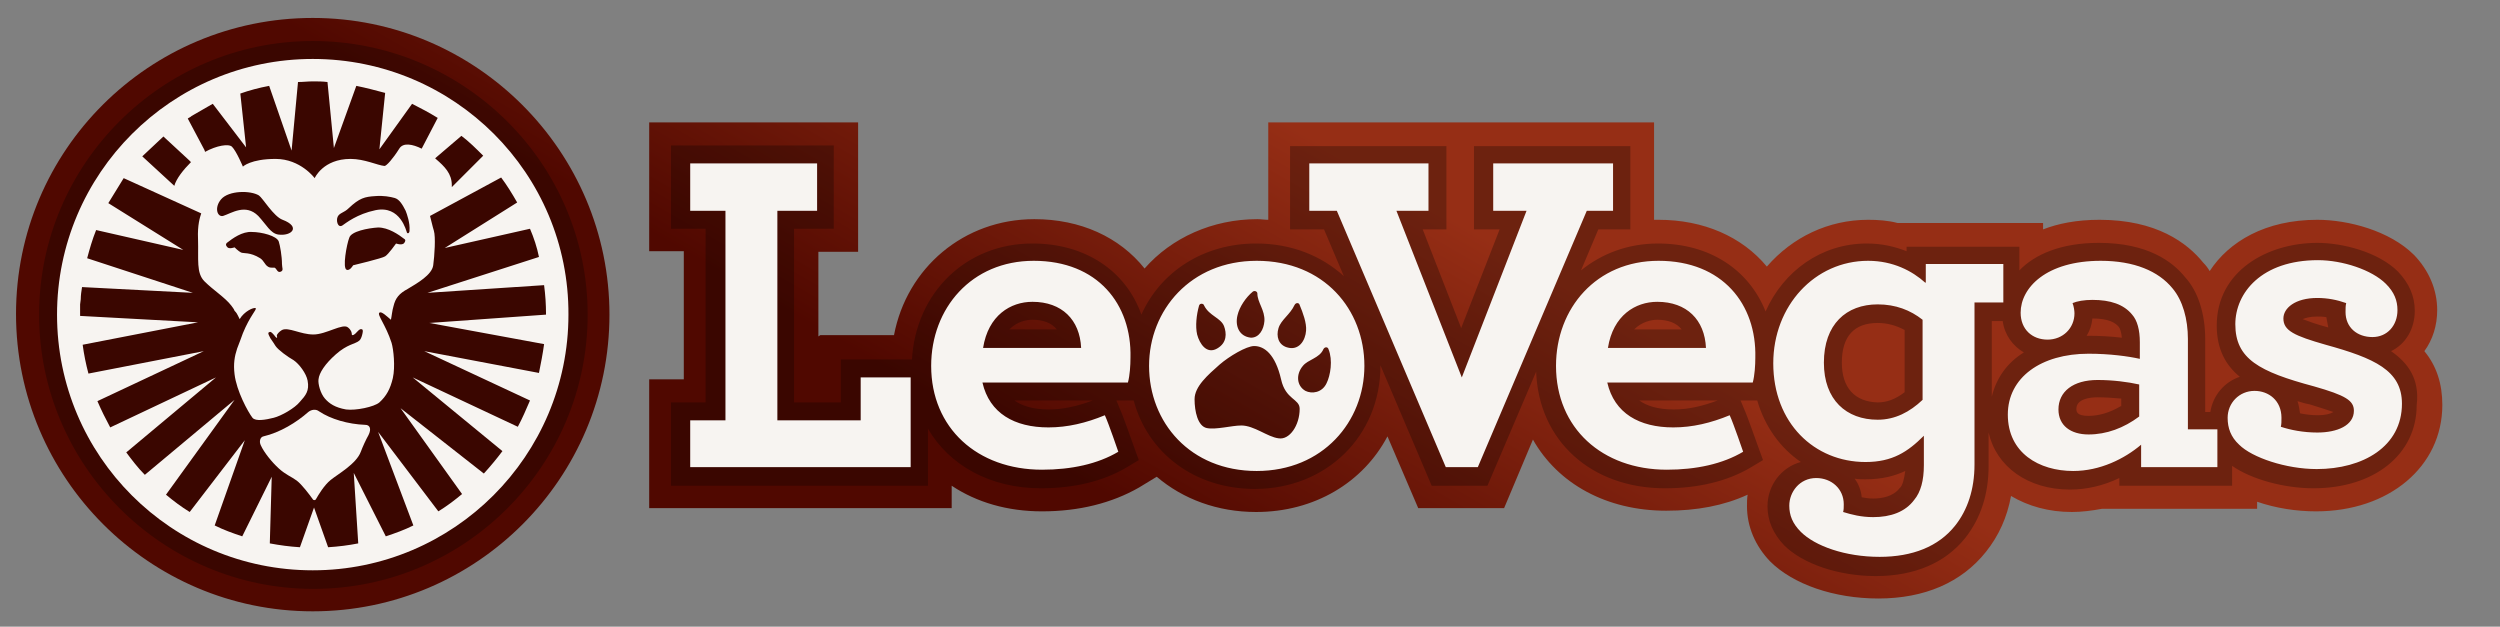 <svg width="1105" height="277" viewBox="0 0 1105 277" fill="none" xmlns="http://www.w3.org/2000/svg">
<rect x="0" y="0" width="1105" height="277" fill="#808080" stroke="none"/>
<path d="M138.231 270.203C65.999 270.203 7.081 211.291 7.081 138.783C7.081 66.276 65.999 7.931 138.231 7.931C210.462 7.931 269.38 66.843 269.38 139.067C269.38 211.291 210.745 270.203 138.231 270.203ZM361.723 148.697V111.31H379.286V54.097H286.943V111.027H302.239V167.673H286.943V224.602H420.642V214.689C431.689 222.053 445.285 226.019 460.581 226.019C477.011 226.019 491.457 222.337 503.354 215.539L511.285 210.724C522.899 220.637 538.195 226.302 555.19 226.302C580.967 226.302 602.495 213.273 613.259 192.881L626.855 224.602H664.812L677.559 194.297C688.606 213.84 710.134 225.735 736.477 225.735C750.074 225.735 761.971 223.469 772.452 218.655C772.168 220.354 772.168 222.053 772.168 223.753C772.168 232.816 775.851 241.313 782.366 248.111C792.563 258.307 810.692 264.538 830.237 264.538C850.631 264.538 867.061 257.457 877.824 243.862C883.49 236.781 887.172 228.568 888.872 219.221C896.52 223.753 905.584 226.302 915.781 226.302C920.03 226.302 924.562 225.735 929.095 224.886H997.644V221.77C1005.86 224.602 1014.92 226.019 1023.7 226.019C1056 226.019 1079.51 206.192 1079.51 179.002C1079.51 169.656 1076.96 161.725 1071.57 155.211C1075.26 150.113 1077.24 143.882 1077.24 137.084C1077.24 128.021 1073.56 119.524 1067.04 112.726C1056.28 101.963 1037.87 97.148 1024.27 97.148C1001.33 97.148 985.18 106.778 976.682 119.807C975.833 118.391 974.983 117.258 973.85 116.125C966.768 107.345 953.172 97.148 927.962 97.148C917.764 97.148 909.55 98.848 903.035 101.397V98.565H838.734C834.486 97.432 829.953 97.148 825.704 97.148C808.142 97.148 792.28 104.796 780.949 117.824C769.902 104.512 752.906 97.148 733.078 97.148H731.095V54.097H560.572V97.148C558.873 97.148 557.457 96.865 555.757 96.865C535.929 96.865 517.8 105.079 505.903 118.674C494.856 104.796 477.577 96.865 457.182 96.865C426.024 96.865 400.813 118.391 395.148 148.13H362.573L361.723 148.697Z" fill="url(#paint0_linear_40005384_9615)"/>
<path opacity="0.27" d="M138.232 18.127C71.665 18.127 17.279 72.507 17.279 139.067C17.279 205.626 71.665 260.29 138.515 260.29C205.364 260.29 259.75 205.909 259.75 139.067C259.75 72.224 205.081 18.127 138.232 18.127Z" fill="#030303"/>
<path d="M141.064 181.834C139.647 180.702 137.665 180.985 136.248 182.118C131.15 186.649 123.785 191.181 116.42 192.881C115.004 193.164 114.437 195.146 115.287 196.846C116.703 199.961 120.102 204.21 123.218 207.042C126.334 209.874 128.883 210.724 131.15 212.423C133.416 214.123 136.815 218.655 138.231 220.637C138.514 221.204 139.364 221.204 139.647 220.637C140.78 218.655 143.33 214.406 146.162 212.14C149.278 209.591 157.493 205.059 159.476 199.678C160.325 197.412 161.742 194.297 162.875 192.314C164.291 189.482 163.441 187.782 161.458 187.782C153.81 187.499 146.162 185.233 141.064 181.834Z" fill="#F7F4F1"/>
<path d="M138.231 26.057C75.914 26.057 25.21 76.755 25.21 139.066C25.21 201.66 75.914 252.076 138.231 252.076C200.548 252.076 251.252 201.377 251.252 139.066C251.535 76.755 200.832 26.057 138.231 26.057ZM213.578 68.825L199.699 82.703V81.854C199.699 76.755 196.583 73.64 192.617 70.241L192.334 69.958L203.947 60.045C207.347 62.594 210.462 65.71 213.578 68.825ZM84.695 51.265L92.059 47.016C92.626 46.733 93.476 46.166 94.042 45.883L108.772 65.143L106.223 41.352C110.188 39.935 114.437 38.803 118.969 37.953L128.883 66.559L131.716 36.253C133.982 36.253 135.965 35.97 138.231 35.97C140.497 35.97 142.48 35.97 144.746 36.253L147.579 65.426L157.493 37.953C161.742 38.803 165.991 39.935 170.239 41.068L167.69 65.993L182.136 45.883C186.102 47.866 189.784 49.849 193.467 52.114L186.385 65.71C182.42 63.727 178.171 62.877 176.471 65.71C173.639 70.241 170.806 73.357 169.956 73.357C166.84 73.073 161.175 70.241 154.943 70.241C142.763 70.241 139.081 78.738 139.081 78.738C139.081 78.738 132.849 70.241 121.802 70.241C110.755 70.241 107.356 73.64 107.356 73.64C107.356 73.64 104.523 66.842 102.54 64.86C101.124 63.444 95.742 64.293 90.643 67.126L90.36 66.276L82.995 52.398C83.278 52.114 84.128 51.831 84.695 51.265ZM165.991 92.9C157.776 94.599 152.961 98.564 151.261 99.697C149.278 100.83 148.428 97.431 149.278 95.732C150.128 94.033 152.111 94.033 154.094 92.05C158.909 87.518 161.175 86.952 165.991 86.669C169.39 86.385 172.506 86.952 174.488 87.518C176.471 88.085 177.887 90.351 179.304 93.183C179.87 94.599 181.287 98.564 181.003 101.963C181.003 103.096 180.154 103.379 179.87 102.813C179.587 102.246 177.038 90.634 165.991 92.9ZM178.454 107.628C177.321 108.477 175.055 107.628 175.055 107.628C175.055 107.628 171.656 112.443 170.239 113.292C169.106 114.142 156.076 117.258 156.076 117.258C156.076 117.258 154.66 119.807 153.244 119.24C151.261 118.674 153.244 107.911 154.377 105.079C155.227 102.246 162.591 100.83 167.124 100.547C171.656 100.547 176.188 103.662 178.737 105.645C179.304 105.928 179.304 106.778 178.454 107.628ZM122.935 103.662C119.536 103.096 117.836 99.414 114.154 95.449C108.489 89.784 102.257 94.316 98.575 95.449C96.025 96.015 94.609 91.767 97.725 88.085C101.124 84.12 110.755 84.12 114.437 86.385C116.137 87.518 120.952 95.732 124.918 97.148C133.132 100.264 128.883 104.512 122.935 103.662ZM124.068 120.09C122.652 120.656 122.368 118.957 121.519 118.39C121.235 118.107 119.536 118.674 118.403 117.824C116.986 116.974 116.703 115.275 115.004 114.142C110.471 111.31 107.639 112.159 106.506 111.593C105.373 111.026 103.673 109.327 103.673 109.327C103.673 109.327 101.407 110.177 100.557 109.327C99.707 108.477 99.707 107.911 100.274 107.344C102.823 105.362 107.072 102.246 111.321 102.53C115.57 102.53 122.368 104.229 123.218 106.778C123.785 108.477 124.634 113.292 124.634 116.691C124.634 118.39 125.484 119.523 124.068 120.09ZM72.231 60.328L83.562 70.808L84.411 71.657C81.012 75.056 77.897 79.021 77.047 82.137L62.884 69.108L72.231 60.328ZM240.488 152.095C239.922 156.343 239.072 160.592 238.222 164.84L187.518 155.21L234.256 177.019C232.557 180.985 230.857 184.95 228.874 188.632L182.42 166.823L222.076 199.395C219.527 202.793 216.694 206.192 213.862 209.308L177.038 180.418L204.231 218.371C200.832 221.203 197.432 223.752 193.75 226.018L167.124 190.898L182.703 232.249C178.737 234.232 174.772 235.648 170.523 237.064L156.36 209.024L158.342 240.18C154.094 241.03 149.561 241.596 145.029 241.879L138.798 224.319L132.566 241.879C128.034 241.596 123.785 241.03 119.253 240.18L120.102 210.724L107.072 237.064C102.823 235.648 98.858 234.232 94.892 232.249L108.205 194.58L83.845 226.302C80.162 224.036 76.763 221.487 73.364 218.654L103.673 176.736L64.017 209.874C60.901 206.759 58.352 203.36 55.802 199.961L95.459 166.823L48.721 188.915C46.738 185.233 44.755 181.268 43.055 177.303L90.077 155.21L39.09 165.124C37.957 160.875 37.107 156.627 36.54 152.378L87.527 142.465L35.407 139.633V134.535L35.691 132.269C35.691 130.569 35.974 128.587 36.257 126.887L85.261 129.436L38.523 114.142C39.656 109.894 40.789 105.928 42.489 101.68L81.012 110.46L47.871 89.784L54.669 78.738L88.944 94.316C88.377 96.015 87.244 99.414 87.527 105.645C87.811 114.708 86.677 120.656 90.36 124.338C94.326 128.304 99.424 131.419 102.257 135.101C102.823 135.951 103.39 136.517 103.673 137.367C104.523 138.217 104.806 138.783 105.089 139.35L105.939 141.049C107.922 137.65 112.171 135.668 113.021 136.234C113.587 136.8 110.471 139.633 107.356 147.28C106.789 148.979 105.656 151.812 104.806 154.078C103.673 157.476 103.107 160.875 103.673 165.407C104.523 172.771 109.622 182.117 111.604 184.667C113.021 186.366 117.553 185.516 120.952 184.667C124.351 183.817 130.3 180.418 132.566 177.586C135.115 174.753 136.815 172.771 135.965 168.239C135.398 165.124 132.283 160.875 129.733 159.176C127.184 157.76 122.935 154.644 121.802 152.945C121.235 152.095 120.386 150.679 119.536 149.546C118.969 148.413 118.403 147.563 118.686 146.997C119.536 146.43 119.819 146.714 120.669 147.563C121.519 148.413 122.085 149.546 122.368 149.263C122.652 148.979 122.368 148.979 122.368 148.13C122.652 147.563 123.218 146.714 124.634 145.864C127.467 144.448 132.849 147.846 138.514 147.846C144.179 147.846 151.544 142.748 153.81 144.731C155.227 145.864 155.51 146.997 155.51 147.846C155.51 147.846 155.51 148.13 155.793 148.13C156.643 148.13 157.493 146.997 158.342 146.147C158.909 145.581 159.476 145.297 160.042 145.581C160.609 145.864 160.325 146.997 160.042 148.13C159.759 149.263 159.192 150.396 158.626 150.679C156.926 152.095 153.527 152.095 148.428 156.627C143.613 160.875 141.064 164.84 140.78 167.673C140.497 169.655 141.63 173.904 143.613 176.17C145.596 178.435 148.145 180.135 152.961 180.985C157.209 181.551 165.424 179.852 167.69 177.869C170.806 175.037 172.506 171.921 173.639 167.106C174.772 162.008 173.922 154.361 173.072 151.528C170.523 143.598 166.557 139.066 167.69 138.217C168.54 137.367 171.089 139.916 172.789 141.332C173.072 140.199 173.355 137.084 173.922 135.384C174.772 131.702 176.471 129.72 180.154 127.737C184.402 125.188 190.917 121.506 191.484 117.258C192.051 113.009 192.617 104.795 191.767 101.963C191.201 100.264 190.634 97.431 190.068 95.449L221.51 78.455C224.059 81.854 226.325 85.536 228.591 89.501L196.583 109.61L234.256 101.113C235.956 105.079 237.372 109.327 238.222 113.576L188.935 129.436L240.488 126.038C241.055 130.286 241.338 134.535 241.338 138.783V139.066L189.784 142.748L240.488 152.095Z" fill="#F7F4F1"/>
<path opacity="0.27" d="M1056.85 155.211C1063.36 152.095 1067.33 145.298 1067.33 137.367C1067.33 130.853 1064.78 125.188 1059.96 120.09C1051.18 111.31 1035.32 107.345 1024.27 107.345C1002.18 107.345 979.799 119.807 979.799 143.881C979.799 154.361 983.765 161.442 989.996 166.54C983.198 168.806 978.099 174.754 976.966 182.118H974.7V149.829C974.7 138.783 971.584 128.87 965.919 122.639C960.254 115.558 949.207 107.345 927.679 107.345C910.967 107.345 899.353 112.443 892.555 119.524V109.044H842.701V111.027C837.602 109.044 831.937 107.628 825.139 107.628C805.027 107.628 788.315 119.807 780.384 137.65C773.019 119.24 755.74 107.628 732.796 107.628C719.482 107.628 707.869 112.16 698.804 119.524L706.452 101.397H720.615V64.577H651.5V101.397H662.83L645.835 145.014L628.839 101.397H639.32V64.577H570.204V101.397H585.217L593.998 122.073C584.084 113.009 570.771 107.628 555.191 107.628C531.964 107.628 512.985 120.09 504.488 139.066C497.689 119.807 479.844 107.628 456.333 107.628C426.874 107.628 404.78 129.437 403.08 158.893H371.638V177.869H350.96V101.113H368.522V64.293H296.574V101.113H311.87V177.869H296.574V214.689H410.162V189.482C419.509 205.626 437.638 215.822 460.016 215.822C474.745 215.822 487.492 212.707 497.689 206.759L503.355 203.36L501.088 197.129C500.522 195.713 496.556 184.1 494.857 180.418L493.44 177.019H501.088C507.32 200.244 527.998 216.105 554.625 216.105C586.35 216.105 610.144 192.597 610.144 161.725V161.442L632.805 214.689H657.448L678.976 164.274C680.109 194.863 703.337 215.822 735.912 215.822C750.641 215.822 763.388 212.707 773.585 206.759L779.25 203.36L776.984 197.129C776.418 195.713 772.452 184.1 770.753 180.418L769.336 177.019H776.701C780.1 188.632 786.898 197.979 795.963 204.21C787.465 206.475 781.233 214.406 781.233 223.753C781.233 230.267 783.783 235.931 788.598 241.03C796.813 249.243 812.675 254.625 829.104 254.625C846.383 254.625 859.98 248.677 868.761 237.631C875.559 228.851 878.958 218.371 878.958 205.909V191.181C882.357 206.192 896.237 216.389 914.932 216.389C922.297 216.389 929.662 214.689 936.743 211.29V214.689H986.597V205.909C995.095 211.857 1009.54 215.822 1022.57 215.822C1049.48 215.822 1068.18 200.811 1068.18 179.002C1069.59 167.39 1064.21 160.309 1056.85 155.211ZM456.333 141.332C461.149 141.332 464.831 142.748 467.097 145.581H446.136C449.535 142.182 453.501 141.332 456.333 141.332ZM463.698 180.985C456.333 180.985 451.518 179.285 448.402 177.019H482.96C476.162 179.568 469.647 180.985 463.698 180.985ZM732.512 141.332C737.328 141.332 741.01 142.748 743.276 145.581H722.315C725.714 142.182 729.963 141.332 732.512 141.332ZM739.877 180.985C732.512 180.985 727.697 179.285 724.581 177.019H759.139C752.341 179.568 746.109 180.985 739.877 180.985ZM814.091 160.309C814.091 148.696 819.474 142.748 829.954 142.748C834.203 142.748 838.169 143.881 841.851 145.864V173.337C837.885 176.453 833.92 177.869 829.954 177.869C819.757 177.586 814.091 171.355 814.091 160.309ZM839.585 215.822C836.752 219.504 831.654 220.354 827.971 220.354C825.988 220.354 824.289 220.071 822.873 219.787C822.589 216.672 821.456 213.839 819.757 211.574C821.456 211.857 822.873 211.857 824.572 211.857C831.654 211.857 837.319 210.441 842.134 208.175C841.568 211.857 841.001 214.689 839.585 215.822ZM880.375 175.32V141.899H885.19C886.04 148.13 889.722 152.945 894.538 155.777C887.173 160.309 882.357 167.106 880.375 175.32ZM937.31 179.569C932.495 182.401 927.679 183.817 923.147 183.817C917.765 183.817 917.765 181.834 917.765 180.701C917.765 176.453 923.43 175.603 927.112 175.603C930.512 175.603 934.194 175.886 937.593 176.17V179.569H937.31ZM923.147 148.413H922.297C923.713 146.147 924.563 143.598 924.846 140.766C932.211 140.766 935.044 142.748 936.46 144.448C937.027 145.014 937.593 146.714 937.876 149.263C933.061 148.696 927.962 148.413 923.147 148.413ZM1023.99 139.916C1025.4 139.916 1026.82 139.916 1028.24 140.199C1028.52 141.899 1028.8 143.315 1029.09 144.731C1023.7 143.315 1020.02 141.899 1017.76 141.049C1019.17 140.483 1021.16 139.916 1023.99 139.916ZM1024.55 183.534C1022 183.534 1019.17 183.251 1016.62 182.684C1016.34 180.701 1016.06 179.002 1015.49 177.303C1017.19 177.869 1019.17 178.436 1020.87 178.719C1026.54 180.418 1029.65 181.551 1031.35 182.118C1029.94 182.967 1027.67 183.534 1024.55 183.534Z" fill="#030303"/>
<path d="M710.702 153.795C712.968 139.35 722.882 133.402 732.513 133.402C745.543 133.402 753.474 141.332 754.04 153.795H710.702ZM733.079 115.275C705.603 115.275 687.757 136.234 687.757 161.725C687.757 189.199 708.152 207.609 736.762 207.609C749.792 207.609 761.405 205.059 770.47 199.678C770.47 199.678 766.221 187.216 764.521 183.534C756.307 186.933 748.092 188.915 739.594 188.915C724.581 188.915 713.534 182.684 710.418 169.089H774.718C775.568 165.974 775.852 161.442 775.852 158.043C776.418 134.535 761.405 115.275 733.079 115.275ZM555.475 115.275C526.299 115.275 507.887 137.084 507.887 161.725C507.887 186.649 526.016 208.175 555.475 208.175C584.651 208.175 603.062 186.366 603.062 161.725C603.062 136.801 585.217 115.275 555.475 115.275ZM546.977 139.35C547.827 135.668 550.659 131.419 553.775 128.87C554.625 128.304 555.758 128.87 555.758 129.72C555.758 133.685 559.157 137.084 558.874 141.899C558.591 145.581 556.608 149.263 552.925 149.263C547.543 148.697 545.844 143.882 546.977 139.35ZM529.981 135.101C530.265 133.968 531.964 133.968 532.247 135.101C534.513 139.633 539.612 140.483 541.028 144.165C542.161 147.28 542.445 151.529 537.913 154.078C533.38 156.627 530.265 152.095 529.131 147.847C528.282 144.165 528.848 139.067 529.981 135.101ZM565.106 193.73C560.29 193.164 554.342 188.066 548.676 188.066C544.428 188.066 537.346 190.048 533.38 189.199C529.415 188.349 527.998 181.835 527.998 176.453C527.998 170.789 533.947 165.69 539.046 161.159C543.295 157.477 550.943 152.945 554.342 152.945C558.874 152.945 563.689 156.627 566.239 167.673C568.221 176.736 574.453 176.17 574.453 180.702C574.453 188.066 569.921 194.58 565.106 193.73ZM568.788 153.511C565.106 152.379 563.973 148.697 565.106 145.015C566.239 141.333 570.204 139.067 572.187 134.818C572.754 133.685 574.17 133.685 574.453 134.818C575.87 138.217 577.569 142.749 577.286 146.147C577.003 150.396 574.17 155.211 568.788 153.511ZM586.35 169.372C584.367 173.621 579.835 174.187 577.003 172.771C573.037 170.505 572.754 165.407 575.87 161.725C578.136 158.893 583.234 158.326 584.934 154.361C585.5 153.228 586.917 153.228 587.2 154.361C589.183 159.176 588.05 165.974 586.35 169.372ZM380.42 185.8H343.596V93.183H361.158V72.224H305.072V93.183H320.652V185.8H305.072V206.476H402.514V166.823H380.42V185.8ZM456.9 115.275C429.424 115.275 411.578 136.234 411.578 161.725C411.578 189.199 431.973 207.609 460.582 207.609C473.612 207.609 485.226 205.059 494.29 199.678C494.29 199.678 490.041 187.216 488.342 183.534C480.127 186.933 471.913 188.915 463.415 188.915C448.402 188.915 437.355 182.684 434.239 169.089H498.539C499.389 165.974 499.672 161.442 499.672 158.043C500.239 134.535 485.226 115.275 456.9 115.275ZM434.522 153.795C436.788 139.35 446.703 133.402 456.333 133.402C469.363 133.402 477.295 141.332 477.861 153.795H434.522ZM851.199 124.905H850.916C845.25 119.807 836.753 115.275 825.705 115.275C802.195 115.275 783.783 135.101 783.783 160.592C783.783 186.933 801.912 204.21 824.572 204.21C836.469 204.21 843.268 199.678 850.349 192.597V205.626C850.349 212.423 848.933 217.522 846.1 220.92C842.135 226.302 835.62 228.568 827.971 228.568C822.589 228.568 818.341 227.435 814.658 226.302C814.942 225.452 814.942 224.036 814.942 222.903C814.942 216.105 809.56 211.291 802.761 211.291C795.396 211.291 790.864 217.522 790.864 223.47C790.864 227.718 792.281 231.4 795.963 235.082C802.195 241.313 815.508 246.128 830.804 246.128C845.25 246.128 856.864 241.596 864.229 232.25C869.611 225.452 872.727 216.389 872.727 205.343V133.685H885.473V116.691H851.199V124.905ZM849.783 176.736C844.117 182.118 837.602 185.517 829.954 185.517C816.075 185.517 806.16 176.736 806.16 160.309C806.16 143.315 816.075 134.535 829.954 134.535C837.886 134.535 844.401 137.084 849.783 141.333V176.736ZM1027.95 152.379C1014.07 148.413 1009.26 146.147 1009.26 140.766C1009.26 136.234 1014.36 131.703 1024.27 131.703C1028.8 131.703 1033.05 132.552 1037.02 133.968C1036.73 135.101 1036.73 136.234 1036.73 137.934C1036.73 144.731 1041.83 148.98 1048.63 148.98C1055.15 148.98 1059.68 143.882 1059.68 137.084C1059.68 132.836 1058.26 129.154 1054.58 125.472C1048.35 119.24 1035.32 114.992 1024.55 114.992C999.628 114.992 988.014 129.437 988.014 143.315C988.014 158.61 998.494 164.274 1022.85 170.789C1036.73 174.754 1040.42 177.02 1040.42 181.551C1040.42 188.066 1033.05 191.181 1024.27 191.181C1018.04 191.181 1012.37 190.048 1008.13 188.632C1008.41 187.499 1008.41 186.366 1008.41 184.667C1008.41 177.02 1002.74 172.771 996.512 172.771C989.713 172.771 984.615 178.153 984.615 184.667C984.615 189.199 986.031 193.164 989.713 196.563C995.379 202.227 1010.39 207.325 1023.99 207.325C1044.38 207.325 1061.66 197.412 1061.66 178.436C1061.66 163.708 1049.48 158.326 1027.95 152.379ZM967.052 149.829C967.052 141.049 964.786 132.836 960.254 127.454C954.022 119.807 943.259 115.275 928.529 115.275C904.452 115.275 893.121 127.171 893.121 138.217C893.121 145.581 898.22 150.113 905.018 150.113C911.817 150.113 916.915 145.015 916.915 138.5C916.915 137.367 916.632 135.385 916.066 133.968C918.048 133.119 921.164 132.552 924.847 132.552C932.778 132.552 938.726 134.535 942.409 139.067C944.675 141.616 945.808 145.864 945.808 151.246V158.61C940.709 157.477 932.495 156.344 923.147 156.344C902.186 156.344 887.456 166.823 887.456 183.251C887.456 200.245 901.336 208.175 916.349 208.175C928.246 208.175 939.01 202.794 946.374 196.563V206.476H980.082V189.765H967.052V149.829ZM945.525 184.1C938.726 189.199 931.078 192.031 923.147 192.031C915.216 192.031 909.834 188.066 909.834 180.985C909.834 173.054 916.349 167.956 927.113 167.956C933.911 167.956 940.426 168.806 945.525 169.939V184.1ZM659.998 93.183H674.727L646.118 166.823L617.226 93.183H631.389V72.224H578.702V93.183H590.882L639.037 206.476H653.2L701.354 93.183H712.968V72.224H659.998V93.183Z" fill="#F7F4F1"/>
<defs>
<linearGradient id="paint0_linear_40005384_9615" x1="366.128" y1="148.314" x2="457.143" y2="-9.908" gradientUnits="userSpaceOnUse">
<stop stop-color="#500800"/>
<stop offset="1" stop-color="#962E15"/>
</linearGradient>
</defs>
</svg>
